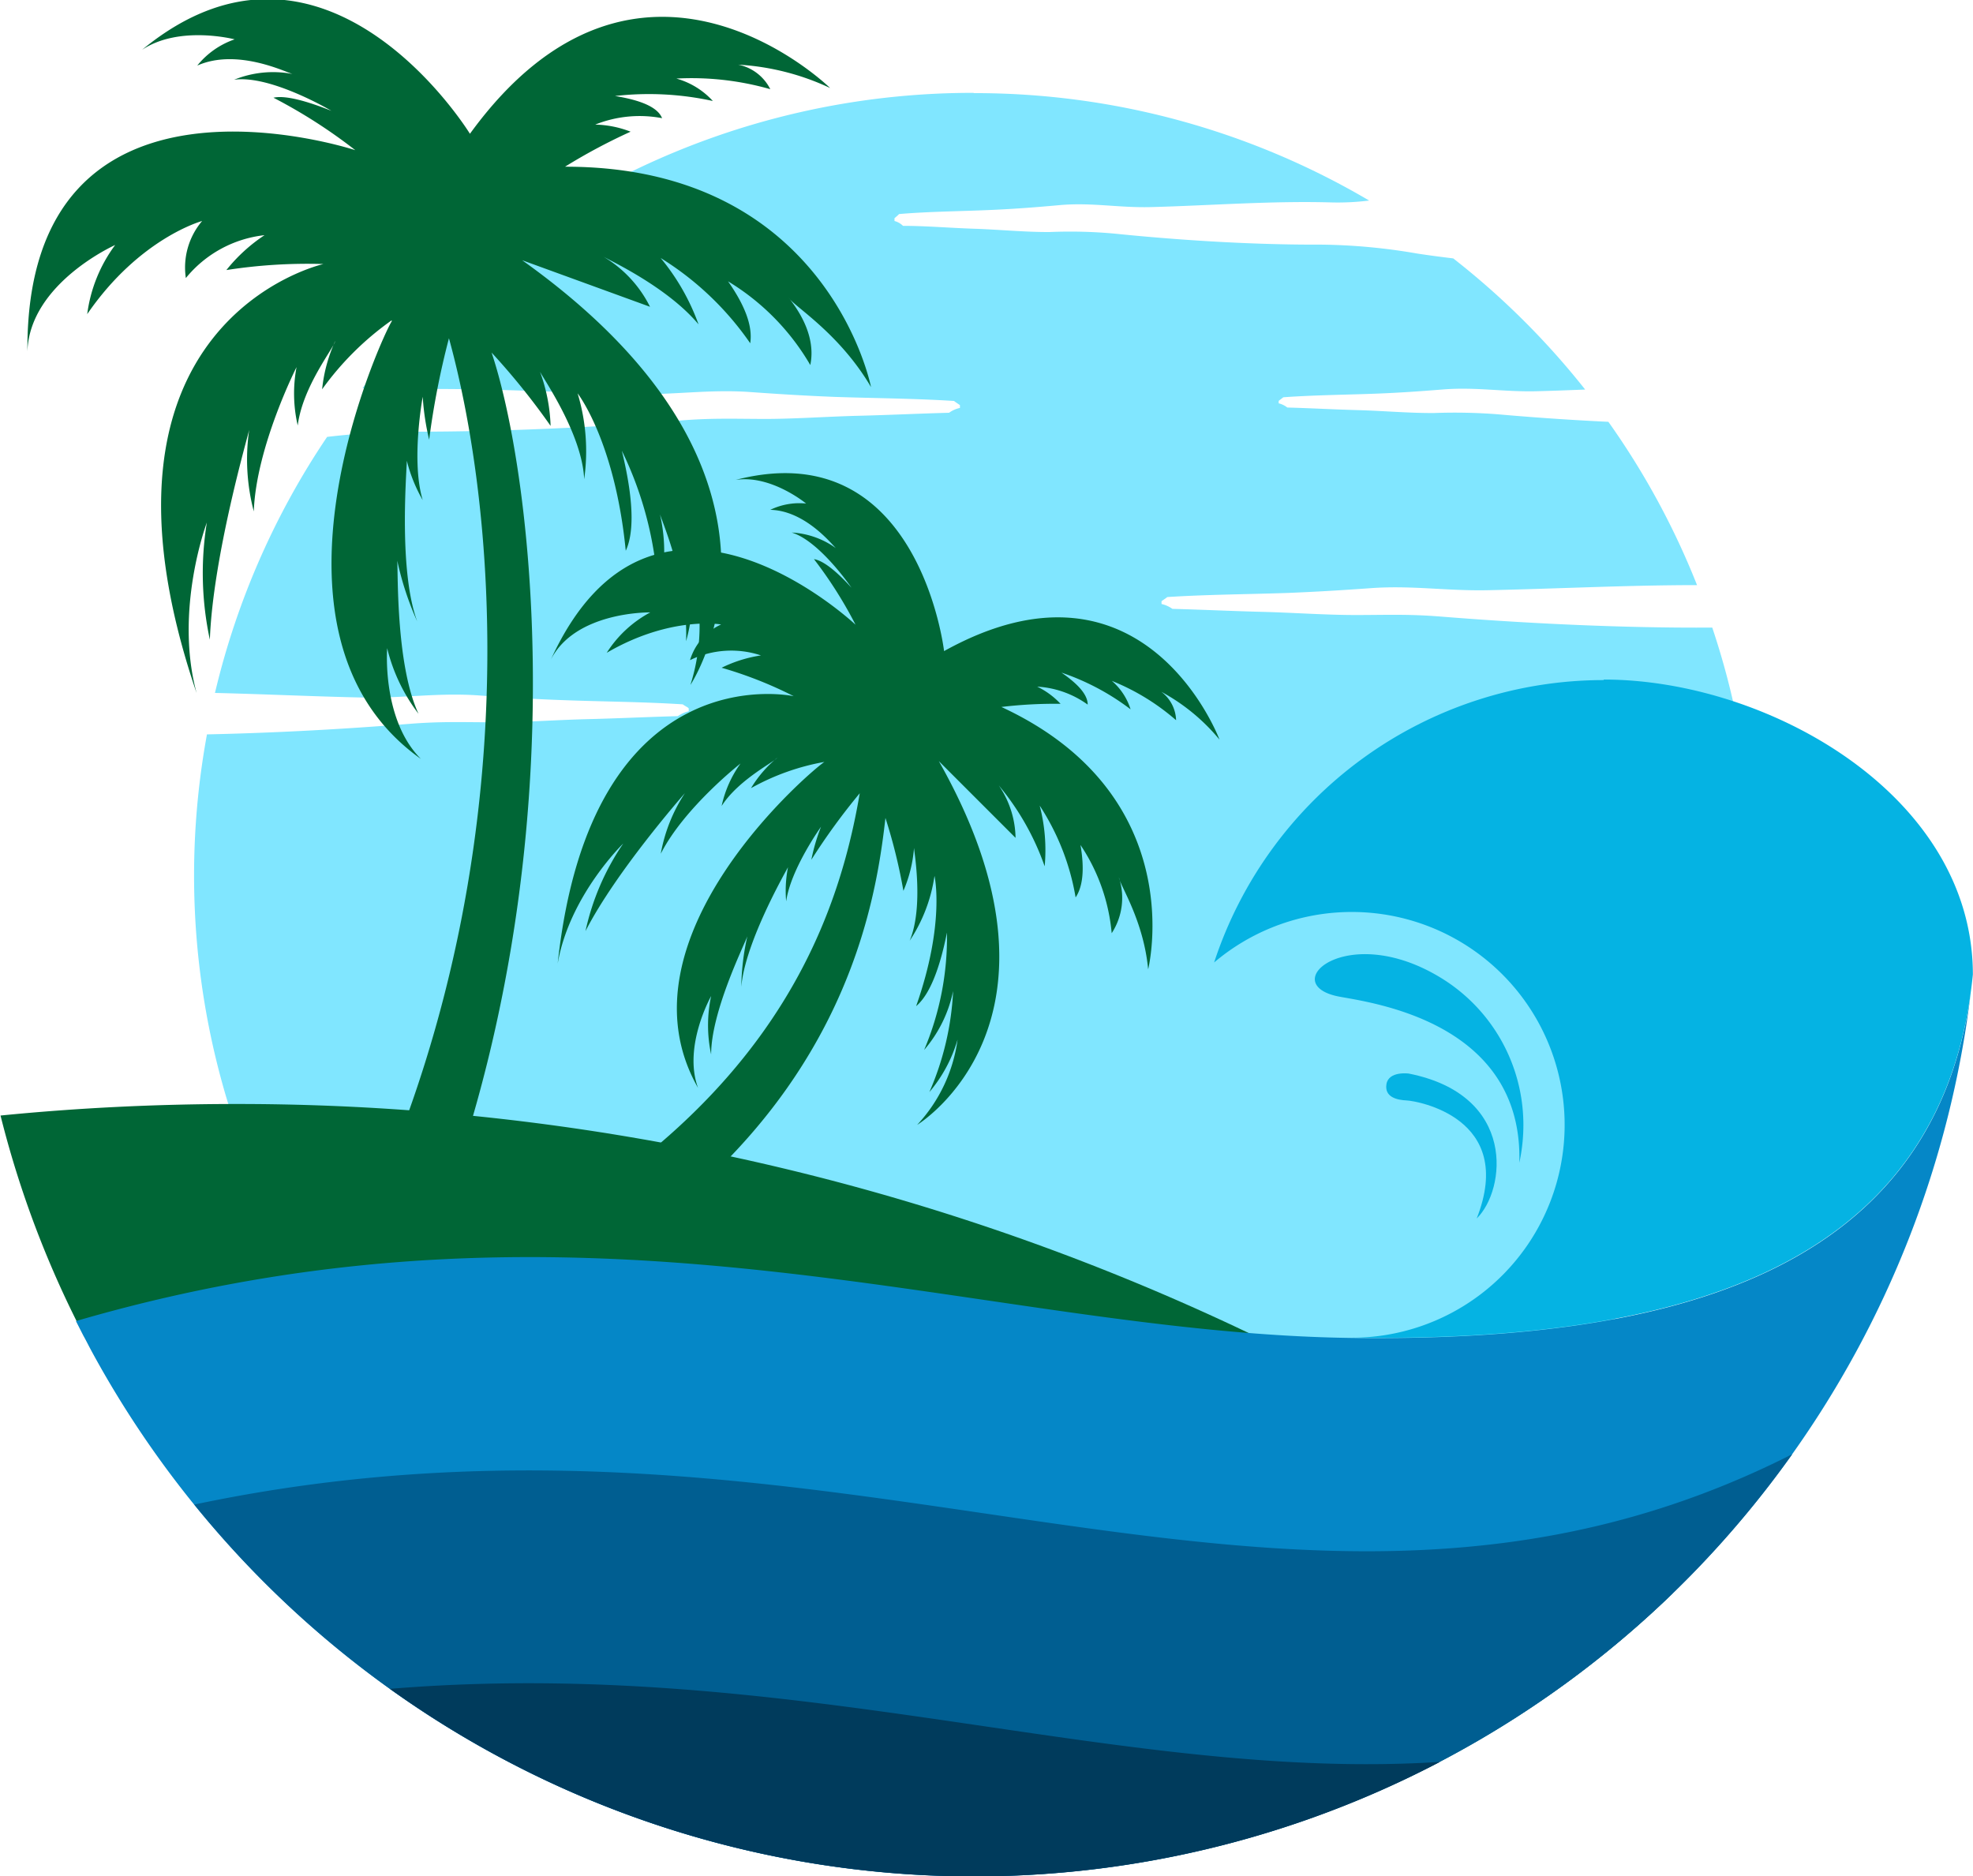 <svg id="Layer_1" data-name="Layer 1" xmlns="http://www.w3.org/2000/svg" viewBox="0 0 150.43 143.05"><defs><style>.cls-1{fill:#80e6ff;}.cls-1,.cls-2,.cls-3,.cls-4,.cls-5,.cls-6{fill-rule:evenodd;}.cls-2{fill:#006636;}.cls-3{fill:#0587c7;}.cls-4{fill:#005e91;}.cls-5{fill:#003b5c;}.cls-6{fill:#05b3e3;}</style></defs><path class="cls-1" d="M766.23,383.11a59.18,59.18,0,0,1,30.12,8.19,19.27,19.27,0,0,1-3,.14c-4.57-.12-9.1.24-13.67.36-2.44.06-4.51-.37-6.94-.15-1.77.16-3.3.28-5.07.36-2.33.11-4.84.12-7.16.32-.11.12-.27.24-.35.32l0,.21a1.46,1.46,0,0,1,.65.37c1.8,0,3.58.16,5.44.22s3.84.26,5.74.25a37.06,37.06,0,0,1,4.93.12l.91.09c4.75.46,10,.77,14.81.75a45.29,45.29,0,0,1,7.37.68c.91.14,1.83.26,2.75.37h0a59.67,59.67,0,0,1,10.06,10c-1.26.05-2.53.1-3.8.13-2.45.05-4.52-.33-7-.14-1.76.14-3.29.25-5.07.32-2.32.09-4.84.11-7.15.28-.11.1-.28.21-.35.28a1.1,1.1,0,0,1,0,.18,1.7,1.7,0,0,1,.66.32c1.79.05,3.58.15,5.43.2s3.85.23,5.74.22a42.79,42.79,0,0,1,4.93.1l.92.08c2.39.2,4.93.37,7.46.49a59,59,0,0,1,6.76,12.45c-5.35,0-10.66.28-16,.39-3.11.06-5.75-.38-8.84-.16-2.24.16-4.19.28-6.45.37-3,.1-6.15.12-9.1.31-.14.12-.35.24-.44.32l0,.21a2.34,2.34,0,0,1,.83.37c2.28.06,4.55.17,6.91.23s4.9.25,7.31.24,3.88-.07,6.27.12l1.16.09c6,.46,12.77.77,18.84.75h.67A59.42,59.42,0,1,1,707.74,432c4.75-.1,9.7-.36,14.25-.71l1.16-.09c2.39-.19,3.93-.13,6.28-.12s4.87-.18,7.3-.24,4.63-.17,6.91-.23a2.42,2.42,0,0,1,.83-.37c0-.07,0-.14,0-.21s-.31-.2-.45-.32c-2.94-.19-6.15-.21-9.1-.32-2.26-.08-4.21-.2-6.45-.36-3.09-.22-5.73.22-8.84.16-3.77-.08-7.52-.26-11.28-.35a59.32,59.32,0,0,1,8.55-19.52,57.64,57.64,0,0,1,6.93-.4c6.06,0,12.8-.29,18.84-.76l1.16-.09c2.38-.19,3.93-.13,6.27-.12s4.87-.18,7.3-.24,4.63-.17,6.92-.23a2.26,2.26,0,0,1,.83-.37l0-.21c-.09-.07-.3-.2-.45-.32-2.94-.19-6.14-.21-9.09-.31-2.27-.09-4.21-.21-6.45-.37-3.1-.22-5.73.22-8.84.16-5.81-.12-11.57-.49-17.39-.37a30.65,30.65,0,0,1-3.33-.09,59.3,59.3,0,0,1,46.56-22.51" transform="translate(-691.96 -376.01)"/><path class="cls-2" d="M721.84,400.49c-.55.73-11.37,23.77,2.21,33.38-3-3-2.57-8.44-2.57-8.44a13.45,13.45,0,0,0,2.39,5c-1.7-3.64-1.56-10.54-1.62-11.67a23.28,23.28,0,0,0,1.52,4.63c-1.38-3.75-.85-10.81-.79-12.25a11.6,11.6,0,0,0,1.21,3c-.91-3,0-7.88,0-7.88a19.15,19.15,0,0,0,.49,3.27,61.83,61.83,0,0,1,1.51-7.73c4.4,16,6.2,48.27-12.13,77.79l5.78,1.69c17.22-32,13.19-67.69,9.6-78.39a53.47,53.47,0,0,1,4.5,5.59,13.13,13.13,0,0,0-.82-4.16c.1.32,3.23,4.71,3.38,8.23A15.23,15.23,0,0,0,736,406s2.85,3.65,3.67,12c.52-1.11.76-3.27-.3-7.63a27.53,27.53,0,0,1,2.77,11.09,12.64,12.64,0,0,0,.13-6.27c.09.4,2.17,5.06,2,9.71v0a13.32,13.32,0,0,0,.33-5.67,14.82,14.82,0,0,1,0,9s10.52-15.74-12.83-32.38l9.75,3.55a9.21,9.21,0,0,0-3.55-3.82c.8.44,4.94,2.4,7.25,5.16a16.87,16.87,0,0,0-2.89-5.06,23,23,0,0,1,6.83,6.5c.15-1-.1-2.45-1.69-4.72a18.07,18.07,0,0,1,6.27,6.38c.25-1.19.08-2.94-1.63-5.11.43.66,3.87,2.71,6.26,6.79,0,0-3.26-16.83-23.33-16.8a44.39,44.39,0,0,1,5-2.67,7.84,7.84,0,0,0-2.7-.54,9.11,9.11,0,0,1,5.1-.49c-.26-.65-1.16-1.3-3.59-1.69a22.77,22.77,0,0,1,7.46.38,5.92,5.92,0,0,0-2.78-1.71,21.83,21.83,0,0,1,7.16.81,3.52,3.52,0,0,0-2.44-1.87,19,19,0,0,1,7,1.78s-14.56-14.28-27.46,3.49c0,0-11-17.93-25-6.4,2.84-1.9,7.06-.8,7.06-.8a6.28,6.28,0,0,0-2.85,2c3-1.33,6.65.46,7.26.64a7.88,7.88,0,0,0-4.45.44h0c2.78-.39,7.42,2.37,7.42,2.37-2.51-1-3.78-1.15-4.42-1a40.11,40.11,0,0,1,6.24,4s-25.15-8.32-25,15.34c.17-5.2,6.69-8.11,6.69-8.11a11.27,11.27,0,0,0-2.13,5.27c4-5.82,8.76-7.1,8.76-7.1a5.48,5.48,0,0,0-1.24,4.35,9,9,0,0,1,6-3.27,12.62,12.62,0,0,0-2.91,2.66,40.16,40.16,0,0,1,7.4-.46s-19.34,4.31-9.67,32.71c-1.72-6.36.78-13,.78-13a24.17,24.17,0,0,0,.23,8.93c.23-6.32,2.89-15.49,3-16a15.61,15.61,0,0,0,.35,6.22c.18-4.94,3.26-11,3.26-11a10.8,10.8,0,0,0,.09,4.45c.38-3,2.78-5.94,2.86-6.44a11.61,11.61,0,0,0-1,3.68,22.5,22.5,0,0,1,5.29-5.25" transform="translate(-691.96 -376.01)"/><path class="cls-2" d="M754.85,434.08c-.65.34-16.24,13.34-9.67,24.87-1.16-3.17,1-7,1-7a10.61,10.61,0,0,0,0,4.45c0-3.21,2.43-8.15,2.76-9a18.42,18.42,0,0,0-.46,3.85c.26-3.17,3-8.1,3.56-9.12a9.28,9.28,0,0,0-.14,2.6c.35-2.47,2.66-5.69,2.66-5.69a14.73,14.73,0,0,0-.74,2.52,49.28,49.28,0,0,1,3.69-5.07c-2.2,13-9.87,30.55-44,41.81l3.61,3.17c37.51-11.54,41.34-34.15,42.35-43.1a41.77,41.77,0,0,1,1.37,5.56,10.32,10.32,0,0,0,.81-3.28c0,.26.75,4.49-.33,7.08a12.05,12.05,0,0,0,1.89-4.94s.83,3.6-1.4,9.93c.75-.63,1.65-2.1,2.35-5.61a22,22,0,0,1-1.74,8.95,10,10,0,0,0,2.21-4.49,21.77,21.77,0,0,1-1.81,7.7v0a10.91,10.91,0,0,0,2.15-4,11.88,11.88,0,0,1-3.08,6.5s12.91-7.83,1.65-27.73l5.85,5.85a7.26,7.26,0,0,0-1.28-4,19.87,19.87,0,0,1,3.5,6.17,13.41,13.41,0,0,0-.38-4.63,18.41,18.41,0,0,1,2.74,7c.43-.64.75-1.8.37-4a14.39,14.39,0,0,1,2.38,6.73,4.94,4.94,0,0,0,.55-4.25c.09.62,1.88,3.27,2.23,7,0,0,3.33-13.27-11.19-20a34.17,34.17,0,0,1,4.51-.24,6,6,0,0,0-1.78-1.31,7.31,7.31,0,0,1,3.85,1.37c0-.56-.39-1.33-2-2.44a18.39,18.39,0,0,1,5.27,2.8,4.72,4.72,0,0,0-1.43-2.17,17.22,17.22,0,0,1,4.9,3,2.82,2.82,0,0,0-1.13-2.17,15,15,0,0,1,4.44,3.65s-5.7-15.24-21-6.75c0,0-1.92-16.68-15.89-13.05,2.69-.42,5.37,1.8,5.37,1.8a5.11,5.11,0,0,0-2.73.48c2.63.06,4.65,2.58,5,2.92a6.37,6.37,0,0,0-3.37-1.19h0c2.14.65,4.56,4.21,4.56,4.21-1.46-1.61-2.34-2.1-2.86-2.18a32.46,32.46,0,0,1,3.17,5s-15.37-14.5-23.23,2.66c1.88-3.7,7.58-3.6,7.58-3.6a8.9,8.9,0,0,0-3.32,3.08c4.87-2.84,8.72-2.16,8.72-2.16a4.38,4.38,0,0,0-2.37,2.72,7.17,7.17,0,0,1,5.41-.36,10.17,10.17,0,0,0-3,.94,31.11,31.11,0,0,1,5.5,2.17s-15.43-3.41-18,20.38c.9-5.19,5-9.15,5-9.15A18.91,18.91,0,0,0,736.6,447c2.3-4.49,7.32-10.22,7.58-10.52a12.39,12.39,0,0,0-1.84,4.62c1.79-3.52,6.08-6.88,6.08-6.88a8.69,8.69,0,0,0-1.44,3.24c1.28-2,4-3.35,4.24-3.68a9.12,9.12,0,0,0-2,2.32,17.82,17.82,0,0,1,5.6-2" transform="translate(-691.96 -376.01)"/><path class="cls-2" d="M819.45,497.53A76.54,76.54,0,0,1,692,461.06q8.77-.87,17.8-.88a179,179,0,0,1,109.69,37.35" transform="translate(-691.96 -376.01)"/><path class="cls-3" d="M698.93,479l-.09-.17c-.18-.34-.35-.68-.53-1l-.56-1.1c39.61-11.55,69,1,97.55,1.29h-.22c22.68.25,44.09-4.09,47.14-26.32A76.55,76.55,0,0,1,698.93,479" transform="translate(-691.96 -376.01)"/><path class="cls-4" d="M828.61,486.88a76.53,76.53,0,0,1-121.84,3.84c49.9-10.52,83.55,15.55,121.84-3.84" transform="translate(-691.96 -376.01)"/><path class="cls-5" d="M801.75,510.34a76.56,76.56,0,0,1-80.06-5.57c30.82-2.54,55.51,7.14,80.06,5.57" transform="translate(-691.96 -376.01)"/><path class="cls-6" d="M814.24,427.86a31.27,31.27,0,0,0-29.71,21.53A16.23,16.23,0,1,1,795.08,478c23.13.26,44.95-4.27,47.3-27.69,0-13.68-15.63-22.49-28.14-22.49" transform="translate(-691.96 -376.01)"/><path class="cls-6" d="M794.1,452c2.6.48,14,2,13.7,12.66a13.66,13.66,0,0,0,.31-2.88,13.14,13.14,0,0,0-6.26-11.2c-7.22-4.44-12.68.51-7.75,1.42" transform="translate(-691.96 -376.01)"/><path class="cls-6" d="M804.55,468.91c2.22-2.16,3.09-9.41-5.18-11.05,0,0-1.53-.21-1.7.8s.83,1.22,1.55,1.25,8.37,1.29,5.33,9" transform="translate(-691.96 -376.01)"/></svg>